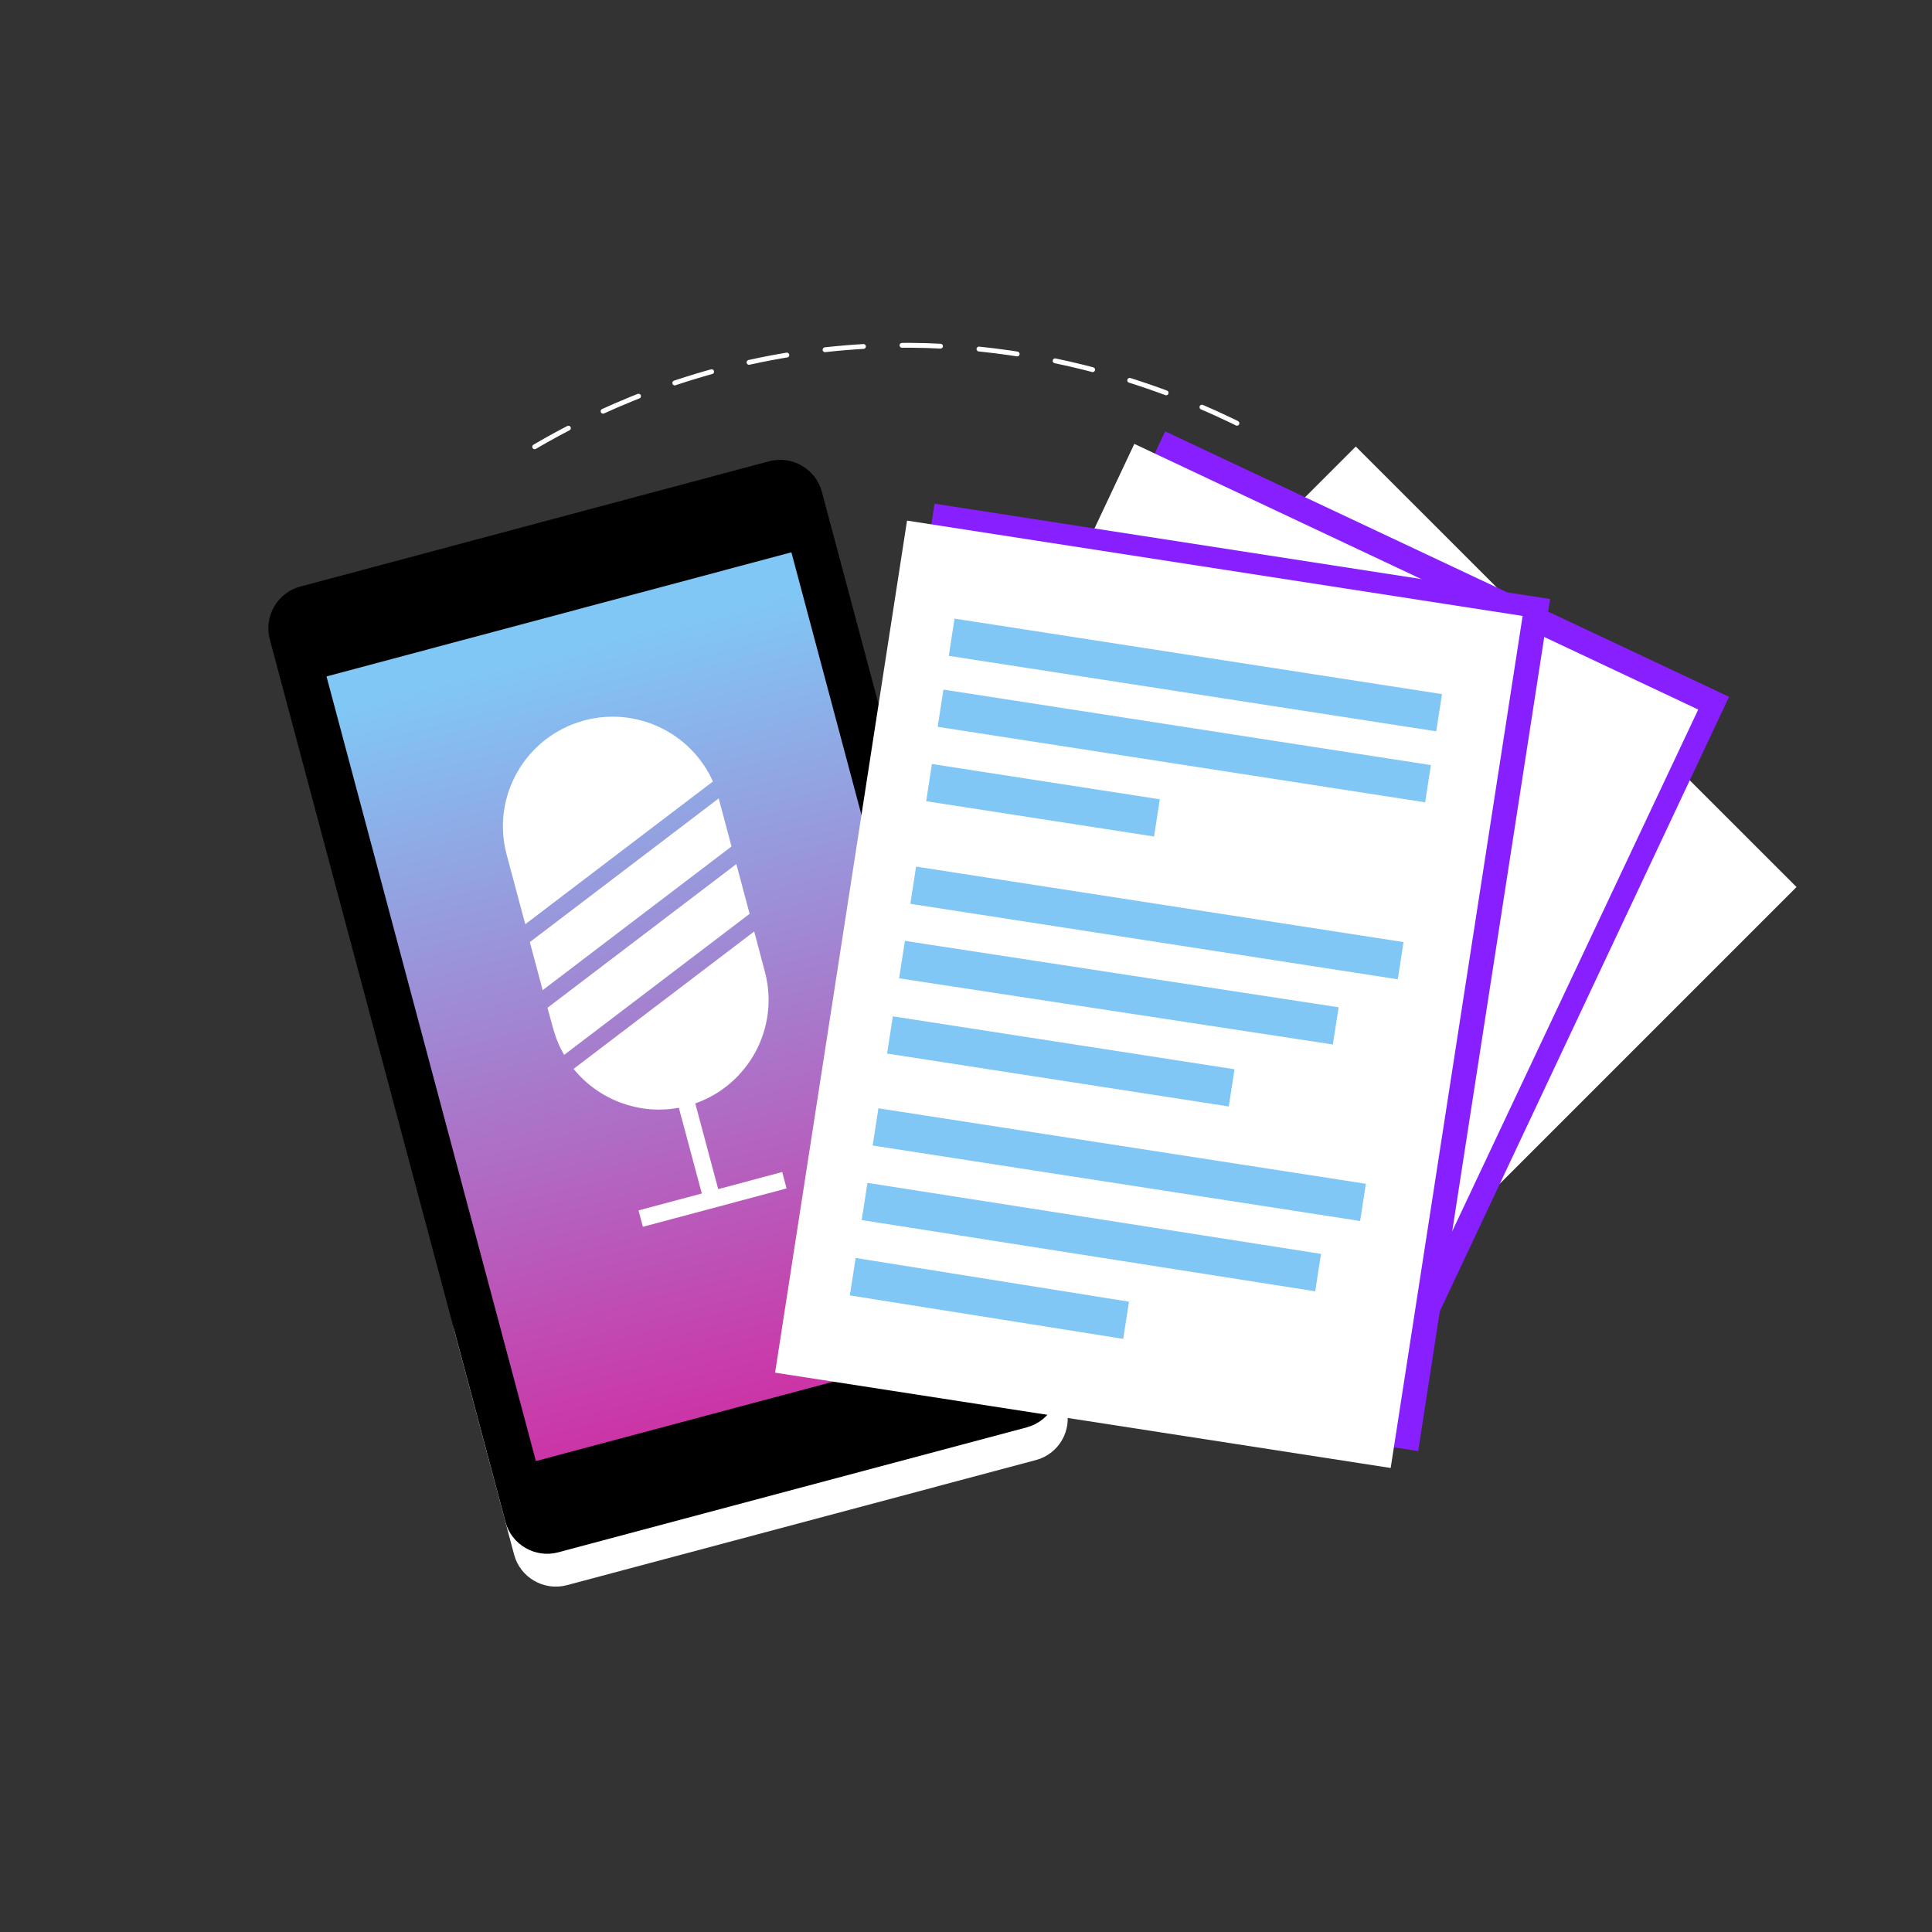 <?xml version="1.0" encoding="utf-8"?>
<!-- Generator: Adobe Illustrator 24.0.1, SVG Export Plug-In . SVG Version: 6.00 Build 0)  -->
<svg version="1.1" id="Layer_1" xmlns="http://www.w3.org/2000/svg" xmlns:xlink="http://www.w3.org/1999/xlink" x="0px" y="0px"
	 viewBox="0 0 800 800" style="enable-background:new 0 0 800 800;" xml:space="preserve">
<rect x="0" y="0" width="800" height="800" fill="#333333" stroke="none"/>
<style type="text/css">
	.st0{display:none;}
	.st1{display:inline;fill:#871FFF;}
	.st2{fill:#FFFFFF;}
	.st3{fill:#871FFF;}
	.st4{fill:url(#SVGID_1_);}
	.st5{fill:#80C7F5;}
	
		.st6{fill:none;stroke:#FFFFFF;stroke-width:2;stroke-linecap:round;stroke-linejoin:round;stroke-miterlimit:10;stroke-dasharray:15.963;}
</style>
<g id="Layer_1_1_" class="st0">
	<rect x="-7.2" y="-7.2" class="st1" width="814.5" height="814.5"/>
</g>
<g id="Layer_2_1_">
</g>
<g>
	<polygon class="st2" points="520.7,590.5 308.9,437.4 561.4,184.9 743.9,367.3 	"/>
	
		<rect x="348.9" y="263.7" transform="matrix(0.426 -0.905 0.905 0.426 -54.328 699.693)" class="st3" width="351" height="258"/>
	<polygon class="st2" points="563.3,590.5 317.5,506.8 469.7,183.8 703.2,293.8 	"/>
	
		<rect x="308.8" y="275.7" transform="matrix(0.153 -0.988 0.988 0.153 12.697 824.294)" class="st3" width="357.1" height="258"/>
	<g>
		<path class="st2" d="M428.9,604.6l-194.2,51.8c-9.5,2.5-19.3-3.2-21.8-12.6l-24.7-92.5c-2.5-9.5,3.2-19.3,12.6-21.8L395,477.7
			c9.5-2.5,19.3,3.2,21.8,12.6l24.7,92.5C444.1,592.3,438.4,602.1,428.9,604.6z"/>
		<path d="M425.3,591l-194.2,51.8c-9.5,2.5-19.3-3.2-21.8-12.6l-97.6-365.5c-2.5-9.5,3.2-19.3,12.6-21.8L318.5,191
			c9.5-2.5,19.3,3.2,21.8,12.6l97.6,365.5C440.4,578.6,434.7,588.4,425.3,591z"/>
		
			<linearGradient id="SVGID_1_" gradientUnits="userSpaceOnUse" x1="288.213" y1="150.065" x2="291.111" y2="513.763" gradientTransform="matrix(0.966 -0.258 -0.258 -0.966 87.79 840.347)">
			<stop  offset="0" style="stop-color:#D6219C"/>
			<stop  offset="1" style="stop-color:#80C7F5"/>
		</linearGradient>
		<path class="st4" d="M327.7,228.7l-192.5,51.4L221.9,605l192.5-51.4L327.7,228.7z"/>
		<g>
			<path class="st2" d="M323.9,485.3l-26.5,7.1l-9.5-35.5c22.2-7.8,35-31.5,28.8-54.6l-4.4-16.6l-74.8,56.9
				c10.2,12.6,26.9,19.2,43.6,16.1l9.5,35.5l-26.2,7l1.8,6.8l59.5-15.9L323.9,485.3z"/>
			<polygon class="st2" points="297.6,330.6 219.4,390.1 224.7,410 302.9,350.5 			"/>
			<path class="st2" d="M304.9,357.8l-78.2,59.5l2.3,8.4c1.1,4,2.6,7.7,4.6,11.1l76.8-58.4L304.9,357.8z"/>
			<path class="st2" d="M242,298.3L242,298.3c-24.3,6.5-38.7,31.4-32.2,55.6l7.7,28.8l77.7-59.1C286.3,303.6,263.8,292.5,242,298.3z
				"/>
		</g>
	</g>
	
		<rect x="297.4" y="282.7" transform="matrix(0.153 -0.988 0.988 0.153 -3.862 818.965)" class="st2" width="357.1" height="258"/>
	
		<rect x="487.4" y="177.3" transform="matrix(0.153 -0.988 0.988 0.153 143.121 725.993)" class="st5" width="15.6" height="204.3"/>
	
		<rect x="482.8" y="206.7" transform="matrix(0.153 -0.988 0.988 0.153 110.182 746.344)" class="st5" width="15.6" height="204.3"/>
	
		<rect x="424.3" y="283.6" transform="matrix(0.153 -0.988 0.988 0.153 38.397 707.587)" class="st5" width="15.6" height="95.5"/>
	
		<rect x="471.5" y="280" transform="matrix(0.153 -0.988 0.988 0.153 28.166 797.255)" class="st5" width="15.6" height="204.3"/>
	<polygon class="st5" points="551.9,432.5 372.3,405.1 374.7,389.6 554.3,417.1 	"/>
	
		<rect x="431.6" y="367.9" transform="matrix(0.153 -0.988 0.988 0.153 -62.197 806.388)" class="st5" width="15.6" height="143.2"/>
	
		<rect x="455.9" y="380.1" transform="matrix(0.153 -0.988 0.988 0.153 -83.945 866.606)" class="st5" width="15.6" height="204.3"/>
	<polygon class="st5" points="544.6,534.7 356.8,505.2 359.2,489.8 547,519.2 	"/>
	<polygon class="st5" points="465.1,554.4 351.9,536.4 354.3,520.9 467.5,539 	"/>
	<path class="st6" d="M221.4,185c24-14.1,64.1-33.3,117-39.8c84.6-10.4,150.4,18.2,177.3,31.8"/>
</g>
</svg>
